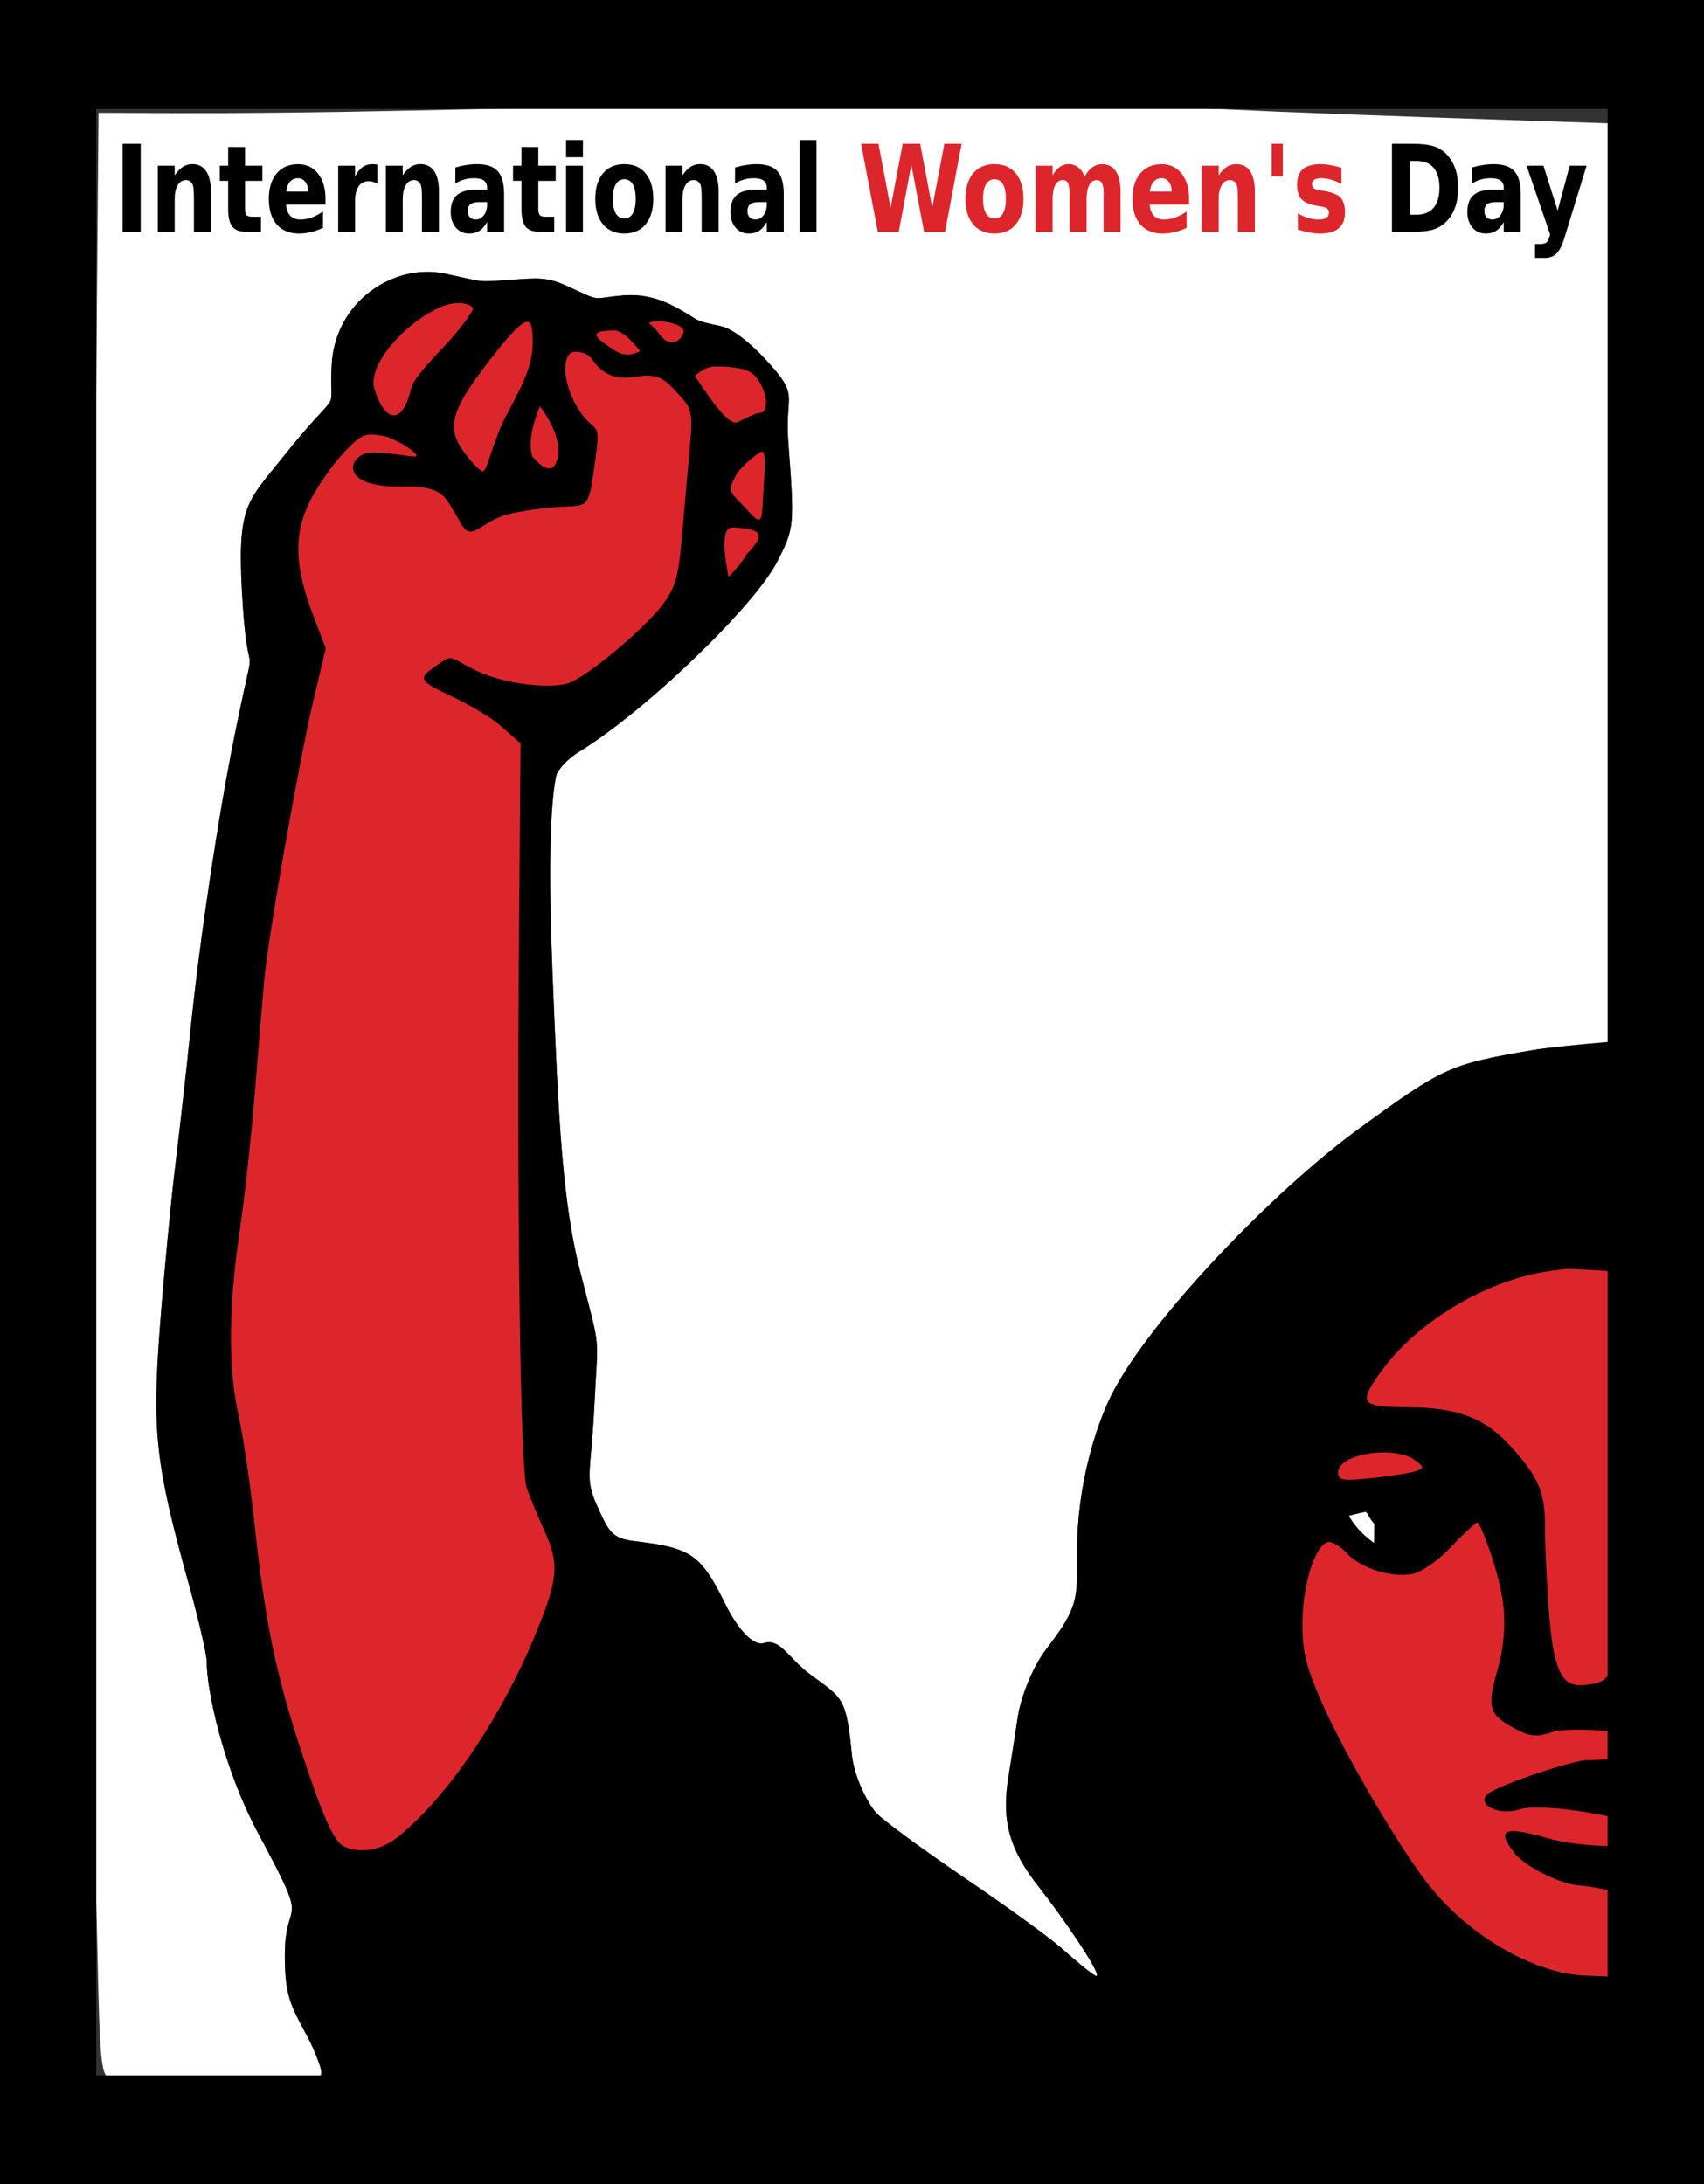 <?xml version="1.0" encoding="UTF-8"?>
<svg width="322.23" height="413.03" version="1.1" viewBox="0 0 302.09 387.22" xmlns="http://www.w3.org/2000/svg">
<rect x="0" y="0" width="302.09" height="387.22" fill="#333333" stroke="none"/>
<g transform="translate(-243.24,-301.61)">
<g transform="translate(313.15,74.516)">
<path d="m109.84 245.44c-3.78 8e-3 -7.591 0.034-11.188 0.094-14.344 0.238-42.293 0.961-48.938 0.562-10.917-0.655-49.39 1.129-87.406 1.062l-14.75-0.062-0.625 72.656c-1.292 146.68-1.573 217.6-0.812 224.84 0.427 4.067 1.002 17.055 1.25 28.844 0.393 18.691 0.674 21.541 2.062 22 2.843 0.939 36.386 0.664 37.375-0.312 0.619-0.611-0.152-3.086-2.188-6.938-2.838-5.368-4.053-6.966-4.031-14.562 0.03-10.845 4.84-3.78-4.625-21.344-6.381-11.841-9.257-25.806-9.219-30.594 0.01-1.216-1.436-7.495-3.219-13.906-5.898-21.208-6.513-26.924-5.062-45.812 0.699-9.102 1.931-22.012 2.75-28.688 0.819-6.67 1.968-16.922 2.562-22.781 1.958-19.292 5.421-40.343 7.25-49.719 4.898-25.105 3.268-9.688 2.156-25.719-1.269-18.303 0.47-18.641 6.656-26.438 11.521-14.519 8.452-6.762 9.062-16.969 0.672-11.228 11.022-17.931 20.031-16.062 7.531 1.562 5.301 1.546 12.25 1.062 3.973-0.276 5.84-0.48 9.125 1 6.846 3.085 4.181 2.321 10.188 1.812 3.543-0.3 6.563 0.553 9.469 2.125 4.687 2.535 2.542 2.18 7.906 3.312 2.144 0.453 5.16 2.995 7.406 5.344 6.958 7.276 3.896 6.315 4.562 15.062 1.147 15.049 1.072 15.434-1.938 21.312-4.097 8.002-23.529 26.651-35.125 33.719-2.018 1.23-3.856 3.188-4.094 4.344-1.118 5.426-1.352 17.252-0.656 34.594 1.077 26.858 1.789 40.949 4.969 53.406 3.686 14.443 3.12 10.2 2.469 23.562-0.589 12.08-1.78 12.779 0.469 17.75 2.113 4.67 2.652 5.805 6.594 6.281 9.921 1.198 11.737 2.217 16 10.875 2.808 5.704 5.44 7.683 6.969 7.219 2.986-0.907 4.261 2.618 8.25 5.562 5.764 4.254 6.361 4.049 7.344 14.031 0.446 4.528 3.102 9.113 4.281 10.438 1.18 1.325 8.241 6.504 15.688 11.562 7.462 5.07 15.075 10.595 16.938 12.25 1.863 1.656 6.245 5.437 6.531 5.156 0.663-0.652-6.265-10.715-10.25-15.75-5.28-6.672-6.69-11.805-5.406-19.594 0.607-3.68 1.353-8.537 1.688-10.812 0.334-2.275 2.102-8.022 5.125-11.938 5.697-7.378 5.373-8.904 5.344-16.875-0.045-12.098 3.406-22.496 5.938-27.688 6.313-12.948 28.492-36.257 44.281-47.719 14.665-10.646 15.778-11.218 30.375-13.719 5.101-0.874 12.185-0.713 15.625-0.906 0.345-14.308 0.683-28.164 1.094-41.281-0.594-13.714-1.213-27.977-1.469-38.25-0.236-9.491 0.031-21.582 0.594-26.906 0.739-6.993 0.685-11.734-0.156-17.062-0.64-4.05-1.292-17.277-1.469-25.312l-0.34-14.59-32.56-1.09c-17.825-0.602-38.168-1.447-45.25-1.906-5.304-0.344-16.502-0.556-27.844-0.531zm62.16 249.68c-0.574 0.09-2.781 0.656-2.781 0.656 1.453 2.85 4.469 4.844 4.469 4.844l0.062-3.406c-0.036-0.012-0.131-0.134-0.469-0.562-0.67-0.85-0.71-1.61-1.28-1.53z" fill="#fff"/>
<path d="m-69.906 227.09v387.22h302.09v-387.22zm17.062 19.312h267.94v165.41c-4.779 0.405-10.367 0.937-13.469 1.469-14.597 2.5-15.71 3.073-30.375 13.719-15.789 11.462-37.968 34.77-44.281 47.719-2.531 5.192-5.982 15.589-5.938 27.688 0.029 7.971 0.353 9.497-5.344 16.875-3.023 3.916-4.791 9.663-5.125 11.938-0.334 2.275-1.081 7.132-1.688 10.812-1.284 7.788 0.126 12.922 5.406 19.594 3.985 5.035 10.913 15.098 10.25 15.75-0.286 0.281-4.668-3.501-6.531-5.156-1.862-1.655-9.475-7.18-16.938-12.25-7.446-5.059-14.508-10.237-15.688-11.562-1.179-1.325-3.836-5.91-4.281-10.438-0.982-9.982-1.58-9.777-7.344-14.031-3.989-2.945-5.264-6.469-8.25-5.562-1.529 0.464-4.161-1.515-6.969-7.219-4.263-8.658-6.079-9.677-16-10.875-3.951-0.47-4.49-1.61-6.602-6.28-2.25-4.97-1.058-5.67-0.469-17.75 0.651-13.36 1.217-9.12-2.469-23.56-3.18-12.46-3.892-26.55-4.969-53.41-0.695-17.34-0.461-29.17 0.657-34.59 0.238-1.155 2.075-3.114 4.094-4.344 11.596-7.067 31.028-25.717 35.125-33.719 3.01-5.878 3.084-6.263 1.938-21.312-0.667-8.748 2.395-7.787-4.562-15.062-2.246-2.349-5.262-4.891-7.406-5.344-5.365-1.132-3.219-0.777-7.906-3.312-2.906-1.572-5.926-2.425-9.469-2.125-6.007 0.508-3.341 1.273-10.188-1.812-3.285-1.48-5.152-1.276-9.125-1-6.949 0.484-4.719 0.499-12.25-1.062-1.126-0.234-2.26-0.339-3.406-0.312-8.026 0.185-16.037 6.551-16.625 16.375-0.611 10.207 2.458 2.45-9.062 16.969-6.186 7.797-7.926 8.134-6.656 26.438 1.112 16.031 2.742 0.614-2.156 25.719-1.829 9.376-5.292 30.427-7.25 49.719-0.595 5.859-1.744 16.111-2.562 22.781-0.819 6.675-2.051 19.585-2.75 28.688-1.451 18.888-0.835 24.605 5.062 45.812 1.783 6.411 3.228 12.69 3.219 13.906-0.038 4.788 2.838 18.752 9.219 30.594 9.465 17.564 4.655 10.499 4.625 21.344-0.021 7.596 1.194 9.194 4.031 14.562 1.208 2.286 2.191 4.909 2.688 6.812h-40.156v-348.59zm224.84 248.72c0.574-0.09 0.605 0.674 1.281 1.531 0.338 0.429 0.433 0.55 0.469 0.562l-0.062 3.406s-3.016-1.994-4.469-4.844c0 0 2.207-0.566 2.781-0.656z"/>
<path d="m11.188 280.81c-5.513 0.074-16.346 9.856-14.719 15.25 1.638 5.428 4.817 7.026 6.5-0.094 0.46-1.947 3.916-5.324 6.406-8.062 2.491-2.739 4.528-5.482 4.531-6.062 0.003-0.58-1.211-1.052-2.719-1.031zm35.062 3.25c-0.305 0.024-0.588 0.081-0.844 0.156-0.689 0.203 0.227 0.182 1.75 2.312 1.508 2.11 3.707 1.273 4.125-0.625 0.219-0.906-2.051-1.743-4.062-1.844-0.335-0.017-0.663-0.024-0.969 0zm-22.688 0.094c-0.995-0.026-2.913 1.999-6.312 6.344-6.513 8.323-7.767 11.58-5.875 15.219 0.815 1.567 3.606 4.946 4.344 4.938 0.738-8e-3 1.844-5.775 4.312-10.281 3.428-6.258 4.486-9.223 4.5-12.5 0.01-2.422-0.195-3.698-0.969-3.719zm15.469 1.531c-4.372 0.056-4.272 0.848 0.375 3.719 2.007 1.24 4.156-0.062 4.156-0.062s-2.728-3.679-4.531-3.656zm-6.625 3.781c-0.283-0.016-0.537-8.3e-4 -0.719 0.031-0.104 0.018-0.208 0.048-0.281 0.094-2.063 1.282-1.128 6.89 1.781 10.844 2.78 3.778 3.455 0.924 2.312 9.125-0.957 6.868-1.081 7.213-4.688 7.312-1.707 0.047-7.147 0.457-10.812 1.438-4.763 1.273-6.241 4.991-8.156 1.656-0.371-0.645-1.762-3.224-2.688-4.406-1.173-1.497-3.237-2.334-7.344-2.219-12.286 0.346-9.879-5.844-6-6.031 2.207-0.107 7.029 0.711 7.781 0.719 1.602 0.018-3.084-3.226-5.719-3.688-3.123-0.547-3.758-0.258-6.844 3-1.879 1.984-4.54 5.781-5.906 8.438-3.015 5.863-2.861 11.676 0.5 20.438l2.219 5.812-2.156 9.094c-2.611 11.04-8.011 41.669-8.75 49.688-0.294 3.196-1.033 12.139-1.656 19.875-0.623 7.743-1.848 18.896-2.719 24.781-1.964 13.276-2.031 24.385-0.156 32.688 0.791 3.503 2.025 11.88 2.75 18.625 1.868 17.371 3.713 26.488 7.938 39.5 4.091 12.6 6.196 17.4 8.062 18.188 3.077 1.298 6.722 0.565 9.75-1.938 8.862-7.325 18.211-21.239 24.344-36.281 3.842-9.424 4.017-11.963 1.25-18.031-1.117-2.45-2.496-5.808-3.062-7.438-1.133-3.26-1.757-51.48-1.312-101.28l0.25-30.625-3.438-3.031c-1.911-1.662-5.671-3.831-8.344-5.094-6.492-3.067-6.62-3.313-2.781-5.906 2.48-1.675 1.712-1.425 6.156 0.875 5.105 2.642 13.881 3.66 17.156 2.375 3.411-1.338 13.002-9.366 16.312-13.656 2.287-2.964 2.9-4.947 3.469-11.344 0.378-4.248 0.991-11.211 1.375-15.5 0.686-7.662 0.632-7.854-2.156-10.906-2.261-2.475-3.509-3.487-7.344-2.812-3.733 0.656-6.002-0.57-7.719-3.094-0.641-0.942-1.808-1.266-2.656-1.312zm24.375 2.594c-1.851 0.024-3.5 1.688-3.5 1.688 1.877 2.663 5.687 8.917 7.562 8.188 0.734-0.285 3.049-1.617 3.812-1.625 2.317-0.026 1.096-5.46-1.406-7.156-1.429-0.969-4.618-1.119-6.469-1.094zm-30.969 7.07s-2.498 5.56-1.344 8.875c1.537 1.825 3.308 3.072 4.156 1.219 1.925-4.2-2.812-10.09-2.812-10.09zm39.406 8.031c-0.669 0.102-3.715 2.459-4.719 4.312-1.027 1.896-1.123 2.698-0.031 3.812 4.243 4.331 4.636 5.943 4.875 0.438 0.13-2.991 0.736-8.694-0.125-8.562zm-5.25 13.438c-1.151 0.084-1.433 0.997-1.438 3.406-0.003 1.697 0.719 5.344 0.719 5.344s2.219-2.153 3.219-4c3.739-3.867 2.26-4.333-1.938-4.75-0.201-0.02-0.398-0.012-0.562 0zm148.69 131.44c-1.178-0.019-2.785 0.194-4.969 0.562-10.59 1.79-22.397 8.948-28.5 17.281-4.462 6.092-4.06 6.63 4.75 6.688 8.527 0.055 13.339 1.885 17.844 6.781 4.872 5.295 6.215 8.268 6.188 13.719-0.015 2.876 0.284 9.749 0.688 15.281 0.782 10.721 2.236 13.776 6.031 13.469 1.92-0.156 3.34-0.313 4.406-1.594v-71.812c-3.16-0.213-6.039-0.369-6.438-0.375zm-33.688 32.531c-3.811 0.098-7.668 1.501-7.656 3.531 8e-3 1.431 0.808 1.553 6.125 1 3.38-0.351 6.875-0.925 7.75-1.25 1.395-0.518 1.355-0.752-0.281-1.938-1.381-1.001-3.65-1.402-5.938-1.344zm17.09 12.44c-0.331-0.113-2.943 2.406-4.969 4.562-2.026 2.156-4.983 4.197-6.594 4.531-3.602 0.748-9.2-1.003-11.625-3.656-0.995-1.089-2.415-1.993-3.156-2-2.238-0.02-4.626 7.055-4.719 13.969-0.072 5.378 0.537 7.899 3.469 14.562 4.123 9.372 14.198 26.517 19.25 32.688 7.736 9.45 18.976 15.199 27 15.625l4.375 0.188v-15.312c-2.126-0.48-4.116-0.796-4.781-0.812-3.518-0.087-10.735-3.809-12.031-6.188-3.583-4.663 0.321-3.86 7.125-1.969 2.55 0.639 6.544 1.11 9.688 1.125v-5.25c-5.36-1.202-13.025-2.043-15.625-1.219-3.88 1.229-7.787-1.01-5.562-2.781 2.053-1.635 15.251-5.965 17.406-5.938 0.551 7e-3 2.108-0.054 3.781-0.188v-4.938c-3.777-0.425-8.163-0.413-9.969 0.188-2.655 0.883-3.852 0.752-6.625-0.75-4.469-2.42-4.821-3.729-2.906-10.375 1.048-3.636 1.401-7.583 1.031-11.219-0.6-5.88-4.03-14.66-4.57-14.84z" fill="#dd262c"/>
<g transform="scale(.894 1.119)" stroke-width=".478" aria-label="International Women's Day">
<path d="m-53.895 225.72h3.598v13.951h-3.598z"/>
<path d="m-36.384 233.29v6.373h-3.364v-4.878q0-1.355-0.065-1.869-0.056-0.514-0.206-0.757-0.196-0.327-0.533-0.505-0.336-0.187-0.766-0.187-1.046 0-1.645 0.813-0.598 0.804-0.598 2.233v5.149h-3.345v-10.465h3.345v1.532q0.757-0.916 1.607-1.346 0.85-0.439 1.878-0.439 1.813 0 2.747 1.112 0.944 1.112 0.944 3.233z"/>
<path d="m-29.61 226.23v2.971h3.448v2.392h-3.448v4.439q0 0.729 0.29 0.99 0.29 0.252 1.149 0.252h1.719v2.392h-2.869q-1.981 0-2.813-0.822-0.822-0.832-0.822-2.813v-4.439h-1.663v-2.392h1.663v-2.971z"/>
<path d="m-13.659 234.41v0.953h-7.821q0.121 1.177 0.85 1.766 0.729 0.589 2.037 0.589 1.056 0 2.159-0.308 1.112-0.318 2.28-0.953v2.579q-1.187 0.449-2.373 0.673-1.187 0.234-2.373 0.234-2.841 0-4.42-1.439-1.57-1.448-1.57-4.055 0-2.56 1.542-4.027 1.551-1.467 4.261-1.467 2.467 0 3.943 1.486 1.486 1.486 1.486 3.971zm-3.439-1.112q0-0.953-0.561-1.532-0.551-0.589-1.448-0.589-0.972 0-1.579 0.551-0.607 0.542-0.757 1.57z"/>
<path d="m-3.362 232.05q-0.439-0.206-0.878-0.299-0.43-0.103-0.869-0.103-1.29 0-1.99 0.832-0.691 0.822-0.691 2.364v4.822h-3.345v-10.465h3.345v1.719q0.645-1.028 1.476-1.495 0.841-0.477 2.009-0.477 0.168 0 0.364 0.019 0.196 9e-3 0.57 0.056z"/>
<path d="m8.841 233.29v6.373h-3.364v-4.878q0-1.355-0.065-1.869-0.056-0.514-0.206-0.757-0.196-0.327-0.533-0.505-0.336-0.187-0.766-0.187-1.046 0-1.645 0.813-0.598 0.804-0.598 2.233v5.149h-3.345v-10.465h3.345v1.532q0.757-0.916 1.607-1.346 0.85-0.439 1.878-0.439 1.813 0 2.747 1.112 0.944 1.112 0.944 3.233z"/>
<path d="m16.653 234.96q-1.046 0-1.579 0.355-0.523 0.355-0.523 1.046 0 0.635 0.42 1 0.43 0.355 1.187 0.355 0.944 0 1.589-0.673 0.645-0.682 0.645-1.701v-0.383zm5.111-1.262v5.971h-3.373v-1.551q-0.673 0.953-1.514 1.392-0.841 0.43-2.046 0.43-1.626 0-2.644-0.944-1.009-0.953-1.009-2.467 0-1.841 1.262-2.7 1.271-0.86 3.981-0.86h1.972v-0.262q0-0.794-0.626-1.159-0.626-0.374-1.953-0.374-1.075 0-2 0.215-0.925 0.215-1.719 0.645v-2.551q1.075-0.262 2.159-0.392 1.084-0.14 2.168-0.14 2.831 0 4.083 1.121 1.262 1.112 1.262 3.626z"/>
<path d="m28.548 226.23v2.971h3.448v2.392h-3.448v4.439q0 0.729 0.29 0.99 0.29 0.252 1.149 0.252h1.719v2.392h-2.869q-1.981 0-2.813-0.822-0.822-0.832-0.822-2.813v-4.439h-1.663v-2.392h1.663v-2.971z"/>
<path d="m34.052 229.2h3.345v10.465h-3.345zm0-4.074h3.345v2.728h-3.345z"/>
<path d="m45.61 231.34q-1.112 0-1.701 0.804-0.579 0.794-0.579 2.299 0 1.504 0.579 2.308 0.589 0.794 1.701 0.794 1.093 0 1.673-0.794 0.579-0.804 0.579-2.308 0-1.504-0.579-2.299-0.579-0.804-1.673-0.804zm0-2.392q2.7 0 4.214 1.458 1.523 1.458 1.523 4.037t-1.523 4.037q-1.514 1.458-4.214 1.458-2.71 0-4.242-1.458-1.523-1.458-1.523-4.037t1.523-4.037q1.532-1.458 4.242-1.458z"/>
<path d="m64.308 233.29v6.373h-3.364v-4.878q0-1.355-0.065-1.869-0.056-0.514-0.206-0.757-0.196-0.327-0.533-0.505-0.336-0.187-0.766-0.187-1.046 0-1.645 0.813-0.598 0.804-0.598 2.233v5.149h-3.345v-10.465h3.345v1.532q0.757-0.916 1.607-1.346 0.85-0.439 1.878-0.439 1.813 0 2.747 1.112 0.944 1.112 0.944 3.233z"/>
<path d="m72.12 234.96q-1.046 0-1.579 0.355-0.523 0.355-0.523 1.046 0 0.635 0.42 1 0.43 0.355 1.187 0.355 0.944 0 1.589-0.673 0.645-0.682 0.645-1.701v-0.383zm5.111-1.262v5.971h-3.373v-1.551q-0.673 0.953-1.514 1.392-0.841 0.43-2.046 0.43-1.626 0-2.644-0.944-1.009-0.953-1.009-2.467 0-1.841 1.262-2.7 1.271-0.86 3.981-0.86h1.972v-0.262q0-0.794-0.626-1.159-0.626-0.374-1.953-0.374-1.075 0-2 0.215-0.925 0.215-1.719 0.645v-2.551q1.075-0.262 2.159-0.392 1.084-0.14 2.168-0.14 2.831 0 4.083 1.121 1.262 1.112 1.262 3.626z"/>
<path d="m80.361 225.13h3.345v14.539h-3.345z"/>
<path d="m92.555 225.72h3.448l2.411 10.138 2.392-10.138h3.467l2.392 10.138 2.411-10.138h3.42l-3.289 13.951h-4.149l-2.532-10.606-2.504 10.606h-4.149z" fill="#dd262c"/>
<path d="m119.02 231.34q-1.112 0-1.701 0.804-0.579 0.794-0.579 2.299 0 1.504 0.579 2.308 0.589 0.794 1.701 0.794 1.093 0 1.673-0.794 0.579-0.804 0.579-2.308 0-1.504-0.579-2.299-0.579-0.804-1.673-0.804zm0-2.392q2.7 0 4.214 1.458 1.523 1.458 1.523 4.037t-1.523 4.037q-1.514 1.458-4.214 1.458-2.71 0-4.242-1.458-1.523-1.458-1.523-4.037t1.523-4.037q1.532-1.458 4.242-1.458z" fill="#dd262c"/>
<path d="m136.89 230.94q0.635-0.972 1.504-1.476 0.878-0.514 1.925-0.514 1.803 0 2.747 1.112 0.944 1.112 0.944 3.233v6.373h-3.364v-5.457q9e-3 -0.121 9e-3 -0.252 9e-3 -0.131 9e-3 -0.374 0-1.112-0.327-1.607-0.327-0.505-1.056-0.505-0.953 0-1.476 0.785-0.514 0.785-0.533 2.271v5.139h-3.364v-5.457q0-1.738-0.299-2.233-0.299-0.505-1.065-0.505-0.962 0-1.486 0.794-0.523 0.785-0.523 2.252v5.149h-3.364v-10.465h3.364v1.532q0.617-0.888 1.411-1.336 0.804-0.449 1.766-0.449 1.084 0 1.915 0.523 0.832 0.523 1.262 1.467z" fill="#dd262c"/>
<path d="m157.6 234.41v0.953h-7.821q0.121 1.177 0.85 1.766 0.729 0.589 2.037 0.589 1.056 0 2.159-0.308 1.112-0.318 2.28-0.953v2.579q-1.187 0.449-2.373 0.673-1.187 0.234-2.373 0.234-2.841 0-4.42-1.439-1.57-1.448-1.57-4.055 0-2.56 1.542-4.027 1.551-1.467 4.261-1.467 2.467 0 3.943 1.486 1.486 1.486 1.486 3.971zm-3.439-1.112q0-0.953-0.561-1.532-0.551-0.589-1.448-0.589-0.972 0-1.579 0.551-0.607 0.542-0.757 1.57z" fill="#dd262c"/>
<path d="m170.64 233.29v6.373h-3.364v-4.878q0-1.355-0.065-1.869-0.056-0.514-0.206-0.757-0.196-0.327-0.533-0.505-0.336-0.187-0.766-0.187-1.046 0-1.645 0.813-0.598 0.804-0.598 2.233v5.149h-3.345v-10.465h3.345v1.532q0.757-0.916 1.607-1.346 0.85-0.439 1.878-0.439 1.813 0 2.747 1.112 0.944 1.112 0.944 3.233z" fill="#dd262c"/>
<path d="m176.19 225.72v5.186h-2.215v-5.186z" fill="#dd262c"/>
<path d="m187.81 229.53v2.542q-1.075-0.449-2.074-0.673t-1.887-0.224q-0.953 0-1.42 0.243-0.458 0.234-0.458 0.729 0 0.402 0.346 0.617 0.355 0.215 1.262 0.318l0.589 0.084q2.57 0.327 3.457 1.075 0.888 0.748 0.888 2.345 0 1.673-1.233 2.514-1.233 0.841-3.682 0.841-1.037 0-2.149-0.168-1.103-0.159-2.271-0.486v-2.542q1 0.486 2.046 0.729 1.056 0.243 2.14 0.243 0.981 0 1.476-0.271 0.495-0.271 0.495-0.804 0-0.449-0.346-0.663-0.336-0.224-1.355-0.346l-0.589-0.075q-2.233-0.28-3.13-1.037-0.897-0.757-0.897-2.299 0-1.663 1.14-2.467 1.14-0.804 3.495-0.804 0.925 0 1.944 0.14t2.215 0.439z" fill="#dd262c"/>
<path d="m201.43 228.44v8.512h1.29q2.205 0 3.364-1.093 1.168-1.093 1.168-3.177 0-2.074-1.159-3.158t-3.373-1.084zm-3.598-2.719h3.794q3.177 0 4.728 0.458 1.56 0.449 2.672 1.532 0.981 0.944 1.458 2.177 0.477 1.233 0.477 2.794 0 1.579-0.477 2.822-0.477 1.233-1.458 2.177-1.121 1.084-2.691 1.542-1.57 0.449-4.709 0.449h-3.794z"/>
<path d="m218.26 234.96q-1.047 0-1.579 0.355-0.523 0.355-0.523 1.046 0 0.635 0.42 1 0.43 0.355 1.187 0.355 0.944 0 1.589-0.673 0.645-0.682 0.645-1.701v-0.383zm5.111-1.262v5.971h-3.373v-1.551q-0.673 0.953-1.514 1.392-0.841 0.43-2.046 0.43-1.626 0-2.644-0.944-1.009-0.953-1.009-2.467 0-1.841 1.261-2.7 1.271-0.86 3.981-0.86h1.972v-0.262q0-0.794-0.626-1.159-0.626-0.374-1.953-0.374-1.075 0-2 0.215-0.925 0.215-1.719 0.645v-2.551q1.075-0.262 2.159-0.392 1.084-0.14 2.168-0.14 2.831 0 4.083 1.121 1.262 1.112 1.262 3.626z"/>
<path d="m224.53 229.2h3.345l2.813 7.101 2.392-7.101h3.345l-4.401 11.456q-0.663 1.747-1.551 2.439-0.878 0.701-2.327 0.701h-1.934v-2.196h1.046q0.85 0 1.233-0.271 0.392-0.271 0.607-0.972l0.093-0.29z"/>
</g>
</g>
</g>
</svg>
